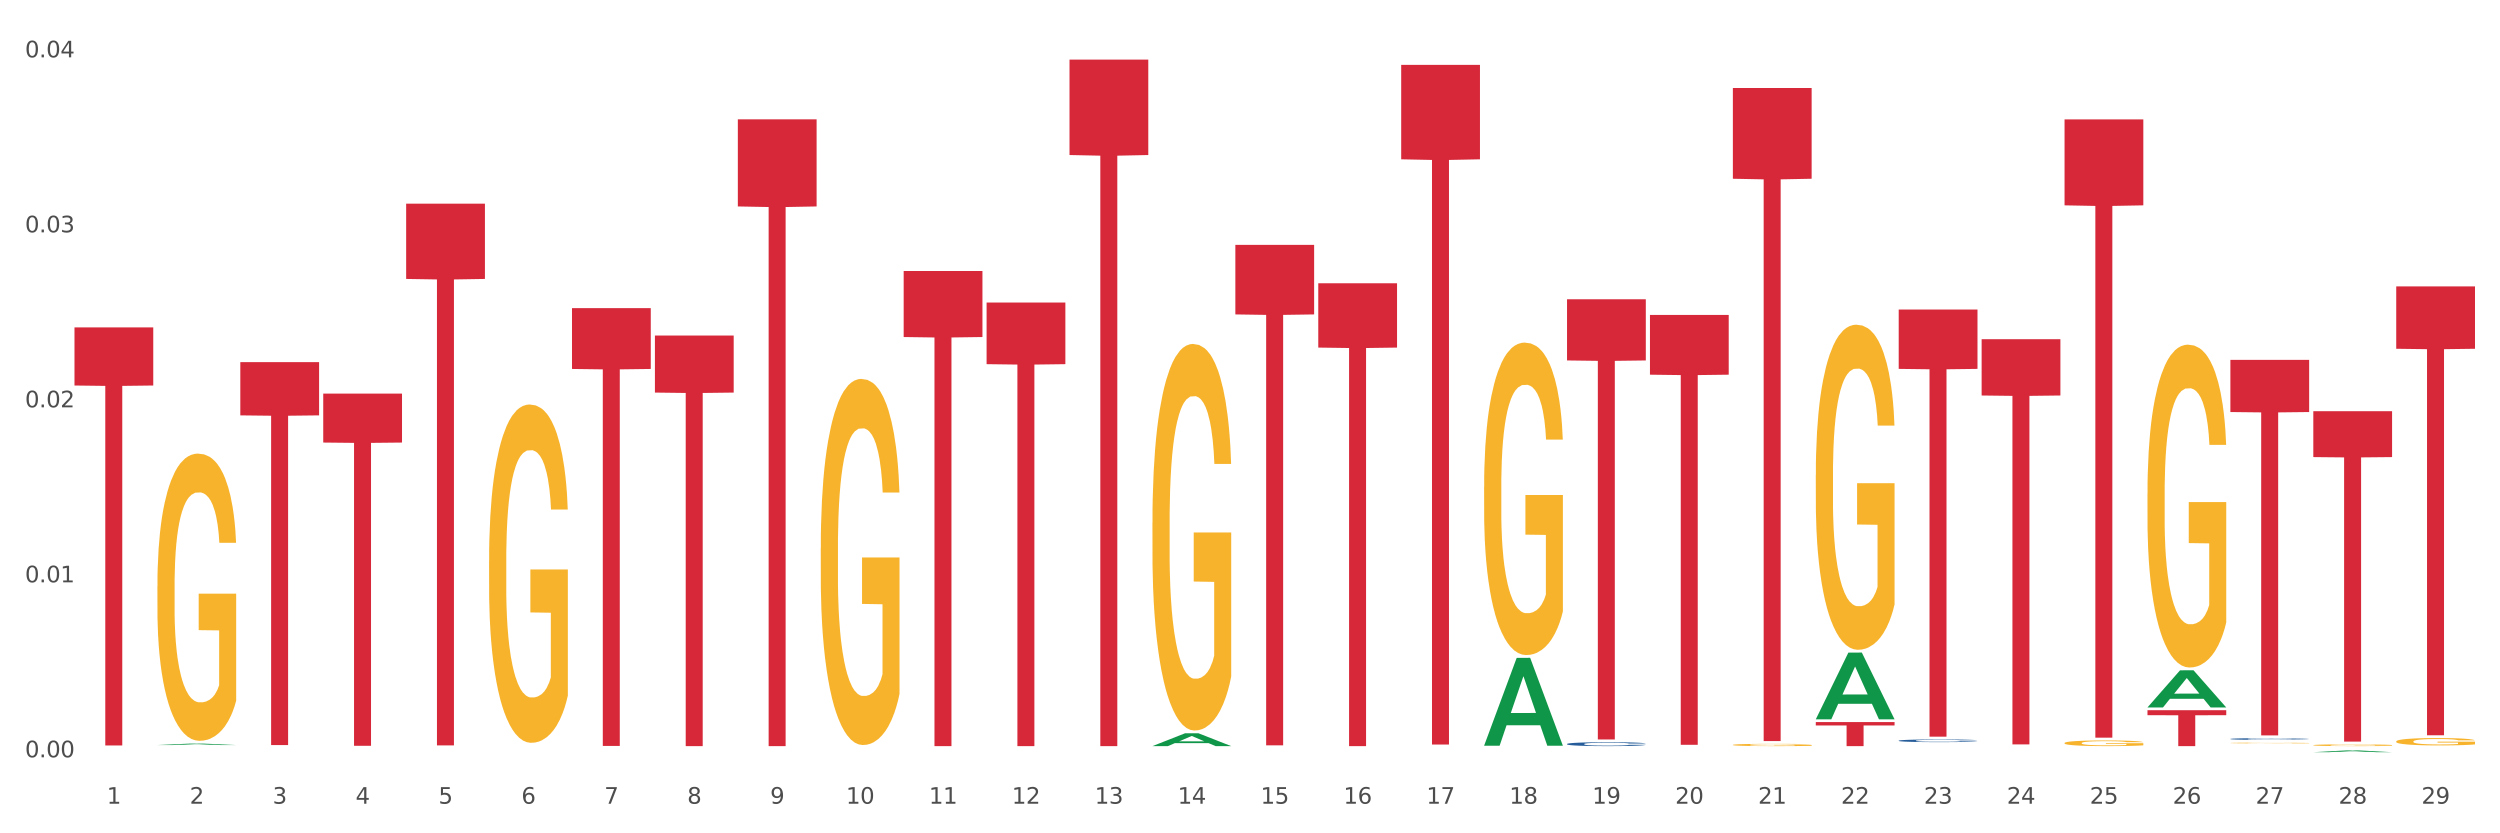 <?xml version="1.0" encoding="utf-8" standalone="no"?>
<!DOCTYPE svg PUBLIC "-//W3C//DTD SVG 1.1//EN"
  "http://www.w3.org/Graphics/SVG/1.1/DTD/svg11.dtd">
<svg xmlns:xlink="http://www.w3.org/1999/xlink" width="1080pt" height="360pt" viewBox="0 0 1080 360" xmlns="http://www.w3.org/2000/svg" version="1.1">
 <rect x="0" y="0" width="1080" height="360" fill="#333333" stroke="none"/>
 <defs>
  <style type="text/css">*{stroke-linejoin: round; stroke-linecap: butt}</style>
 </defs>
 <g id="figure_1">
  <g id="patch_1">
   <path d="M 0 360 
L 1080 360 
L 1080 0 
L 0 0 
z
" style="fill: #ffffff; stroke: #ffffff; stroke-linejoin: miter"/>
  </g>
  <g id="axes_1">
   <g id="matplotlib.axis_1">
    <g id="xtick_1">
     <g id="text_1">
      <!-- 1 -->
      <g style="fill: #4d4d4d" transform="translate(46.136 347.204) scale(0.096 -0.096)">
       <defs>
        <path id="DejaVuSans-31" d="M 794 531 
L 1825 531 
L 1825 4091 
L 703 3866 
L 703 4441 
L 1819 4666 
L 2450 4666 
L 2450 531 
L 3481 531 
L 3481 0 
L 794 0 
L 794 531 
z
" transform="scale(0.016)"/>
       </defs>
       <use xlink:href="#DejaVuSans-31"/>
      </g>
     </g>
    </g>
    <g id="xtick_2">
     <g id="text_2">
      <!-- 2 -->
      <g style="fill: #4d4d4d" transform="translate(81.957 347.204) scale(0.096 -0.096)">
       <defs>
        <path id="DejaVuSans-32" d="M 1228 531 
L 3431 531 
L 3431 0 
L 469 0 
L 469 531 
Q 828 903 1448 1529 
Q 2069 2156 2228 2338 
Q 2531 2678 2651 2914 
Q 2772 3150 2772 3378 
Q 2772 3750 2511 3984 
Q 2250 4219 1831 4219 
Q 1534 4219 1204 4116 
Q 875 4013 500 3803 
L 500 4441 
Q 881 4594 1212 4672 
Q 1544 4750 1819 4750 
Q 2544 4750 2975 4387 
Q 3406 4025 3406 3419 
Q 3406 3131 3298 2873 
Q 3191 2616 2906 2266 
Q 2828 2175 2409 1742 
Q 1991 1309 1228 531 
z
" transform="scale(0.016)"/>
       </defs>
       <use xlink:href="#DejaVuSans-32"/>
      </g>
     </g>
    </g>
    <g id="xtick_3">
     <g id="text_3">
      <!-- 3 -->
      <g style="fill: #4d4d4d" transform="translate(117.779 347.204) scale(0.096 -0.096)">
       <defs>
        <path id="DejaVuSans-33" d="M 2597 2516 
Q 3050 2419 3304 2112 
Q 3559 1806 3559 1356 
Q 3559 666 3084 287 
Q 2609 -91 1734 -91 
Q 1441 -91 1130 -33 
Q 819 25 488 141 
L 488 750 
Q 750 597 1062 519 
Q 1375 441 1716 441 
Q 2309 441 2620 675 
Q 2931 909 2931 1356 
Q 2931 1769 2642 2001 
Q 2353 2234 1838 2234 
L 1294 2234 
L 1294 2753 
L 1863 2753 
Q 2328 2753 2575 2939 
Q 2822 3125 2822 3475 
Q 2822 3834 2567 4026 
Q 2313 4219 1838 4219 
Q 1578 4219 1281 4162 
Q 984 4106 628 3988 
L 628 4550 
Q 988 4650 1302 4700 
Q 1616 4750 1894 4750 
Q 2613 4750 3031 4423 
Q 3450 4097 3450 3541 
Q 3450 3153 3228 2886 
Q 3006 2619 2597 2516 
z
" transform="scale(0.016)"/>
       </defs>
       <use xlink:href="#DejaVuSans-33"/>
      </g>
     </g>
    </g>
    <g id="xtick_4">
     <g id="text_4">
      <!-- 4 -->
      <g style="fill: #4d4d4d" transform="translate(153.6 347.204) scale(0.096 -0.096)">
       <defs>
        <path id="DejaVuSans-34" d="M 2419 4116 
L 825 1625 
L 2419 1625 
L 2419 4116 
z
M 2253 4666 
L 3047 4666 
L 3047 1625 
L 3713 1625 
L 3713 1100 
L 3047 1100 
L 3047 0 
L 2419 0 
L 2419 1100 
L 313 1100 
L 313 1709 
L 2253 4666 
z
" transform="scale(0.016)"/>
       </defs>
       <use xlink:href="#DejaVuSans-34"/>
      </g>
     </g>
    </g>
    <g id="xtick_5">
     <g id="text_5">
      <!-- 5 -->
      <g style="fill: #4d4d4d" transform="translate(189.421 347.204) scale(0.096 -0.096)">
       <defs>
        <path id="DejaVuSans-35" d="M 691 4666 
L 3169 4666 
L 3169 4134 
L 1269 4134 
L 1269 2991 
Q 1406 3038 1543 3061 
Q 1681 3084 1819 3084 
Q 2600 3084 3056 2656 
Q 3513 2228 3513 1497 
Q 3513 744 3044 326 
Q 2575 -91 1722 -91 
Q 1428 -91 1123 -41 
Q 819 9 494 109 
L 494 744 
Q 775 591 1075 516 
Q 1375 441 1709 441 
Q 2250 441 2565 725 
Q 2881 1009 2881 1497 
Q 2881 1984 2565 2268 
Q 2250 2553 1709 2553 
Q 1456 2553 1204 2497 
Q 953 2441 691 2322 
L 691 4666 
z
" transform="scale(0.016)"/>
       </defs>
       <use xlink:href="#DejaVuSans-35"/>
      </g>
     </g>
    </g>
    <g id="xtick_6">
     <g id="text_6">
      <!-- 6 -->
      <g style="fill: #4d4d4d" transform="translate(225.242 347.204) scale(0.096 -0.096)">
       <defs>
        <path id="DejaVuSans-36" d="M 2113 2584 
Q 1688 2584 1439 2293 
Q 1191 2003 1191 1497 
Q 1191 994 1439 701 
Q 1688 409 2113 409 
Q 2538 409 2786 701 
Q 3034 994 3034 1497 
Q 3034 2003 2786 2293 
Q 2538 2584 2113 2584 
z
M 3366 4563 
L 3366 3988 
Q 3128 4100 2886 4159 
Q 2644 4219 2406 4219 
Q 1781 4219 1451 3797 
Q 1122 3375 1075 2522 
Q 1259 2794 1537 2939 
Q 1816 3084 2150 3084 
Q 2853 3084 3261 2657 
Q 3669 2231 3669 1497 
Q 3669 778 3244 343 
Q 2819 -91 2113 -91 
Q 1303 -91 875 529 
Q 447 1150 447 2328 
Q 447 3434 972 4092 
Q 1497 4750 2381 4750 
Q 2619 4750 2861 4703 
Q 3103 4656 3366 4563 
z
" transform="scale(0.016)"/>
       </defs>
       <use xlink:href="#DejaVuSans-36"/>
      </g>
     </g>
    </g>
    <g id="xtick_7">
     <g id="text_7">
      <!-- 7 -->
      <g style="fill: #4d4d4d" transform="translate(261.064 347.204) scale(0.096 -0.096)">
       <defs>
        <path id="DejaVuSans-37" d="M 525 4666 
L 3525 4666 
L 3525 4397 
L 1831 0 
L 1172 0 
L 2766 4134 
L 525 4134 
L 525 4666 
z
" transform="scale(0.016)"/>
       </defs>
       <use xlink:href="#DejaVuSans-37"/>
      </g>
     </g>
    </g>
    <g id="xtick_8">
     <g id="text_8">
      <!-- 8 -->
      <g style="fill: #4d4d4d" transform="translate(296.885 347.204) scale(0.096 -0.096)">
       <defs>
        <path id="DejaVuSans-38" d="M 2034 2216 
Q 1584 2216 1326 1975 
Q 1069 1734 1069 1313 
Q 1069 891 1326 650 
Q 1584 409 2034 409 
Q 2484 409 2743 651 
Q 3003 894 3003 1313 
Q 3003 1734 2745 1975 
Q 2488 2216 2034 2216 
z
M 1403 2484 
Q 997 2584 770 2862 
Q 544 3141 544 3541 
Q 544 4100 942 4425 
Q 1341 4750 2034 4750 
Q 2731 4750 3128 4425 
Q 3525 4100 3525 3541 
Q 3525 3141 3298 2862 
Q 3072 2584 2669 2484 
Q 3125 2378 3379 2068 
Q 3634 1759 3634 1313 
Q 3634 634 3220 271 
Q 2806 -91 2034 -91 
Q 1263 -91 848 271 
Q 434 634 434 1313 
Q 434 1759 690 2068 
Q 947 2378 1403 2484 
z
M 1172 3481 
Q 1172 3119 1398 2916 
Q 1625 2713 2034 2713 
Q 2441 2713 2670 2916 
Q 2900 3119 2900 3481 
Q 2900 3844 2670 4047 
Q 2441 4250 2034 4250 
Q 1625 4250 1398 4047 
Q 1172 3844 1172 3481 
z
" transform="scale(0.016)"/>
       </defs>
       <use xlink:href="#DejaVuSans-38"/>
      </g>
     </g>
    </g>
    <g id="xtick_9">
     <g id="text_9">
      <!-- 9 -->
      <g style="fill: #4d4d4d" transform="translate(332.706 347.204) scale(0.096 -0.096)">
       <defs>
        <path id="DejaVuSans-39" d="M 703 97 
L 703 672 
Q 941 559 1184 500 
Q 1428 441 1663 441 
Q 2288 441 2617 861 
Q 2947 1281 2994 2138 
Q 2813 1869 2534 1725 
Q 2256 1581 1919 1581 
Q 1219 1581 811 2004 
Q 403 2428 403 3163 
Q 403 3881 828 4315 
Q 1253 4750 1959 4750 
Q 2769 4750 3195 4129 
Q 3622 3509 3622 2328 
Q 3622 1225 3098 567 
Q 2575 -91 1691 -91 
Q 1453 -91 1209 -44 
Q 966 3 703 97 
z
M 1959 2075 
Q 2384 2075 2632 2365 
Q 2881 2656 2881 3163 
Q 2881 3666 2632 3958 
Q 2384 4250 1959 4250 
Q 1534 4250 1286 3958 
Q 1038 3666 1038 3163 
Q 1038 2656 1286 2365 
Q 1534 2075 1959 2075 
z
" transform="scale(0.016)"/>
       </defs>
       <use xlink:href="#DejaVuSans-39"/>
      </g>
     </g>
    </g>
    <g id="xtick_10">
     <g id="text_10">
      <!-- 10 -->
      <g style="fill: #4d4d4d" transform="translate(365.473 347.204) scale(0.096 -0.096)">
       <defs>
        <path id="DejaVuSans-30" d="M 2034 4250 
Q 1547 4250 1301 3770 
Q 1056 3291 1056 2328 
Q 1056 1369 1301 889 
Q 1547 409 2034 409 
Q 2525 409 2770 889 
Q 3016 1369 3016 2328 
Q 3016 3291 2770 3770 
Q 2525 4250 2034 4250 
z
M 2034 4750 
Q 2819 4750 3233 4129 
Q 3647 3509 3647 2328 
Q 3647 1150 3233 529 
Q 2819 -91 2034 -91 
Q 1250 -91 836 529 
Q 422 1150 422 2328 
Q 422 3509 836 4129 
Q 1250 4750 2034 4750 
z
" transform="scale(0.016)"/>
       </defs>
       <use xlink:href="#DejaVuSans-31"/>
       <use xlink:href="#DejaVuSans-30" transform="translate(63.623 0)"/>
      </g>
     </g>
    </g>
    <g id="xtick_11">
     <g id="text_11">
      <!-- 11 -->
      <g style="fill: #4d4d4d" transform="translate(401.295 347.204) scale(0.096 -0.096)">
       <use xlink:href="#DejaVuSans-31"/>
       <use xlink:href="#DejaVuSans-31" transform="translate(63.623 0)"/>
      </g>
     </g>
    </g>
    <g id="xtick_12">
     <g id="text_12">
      <!-- 12 -->
      <g style="fill: #4d4d4d" transform="translate(437.116 347.204) scale(0.096 -0.096)">
       <use xlink:href="#DejaVuSans-31"/>
       <use xlink:href="#DejaVuSans-32" transform="translate(63.623 0)"/>
      </g>
     </g>
    </g>
    <g id="xtick_13">
     <g id="text_13">
      <!-- 13 -->
      <g style="fill: #4d4d4d" transform="translate(472.937 347.204) scale(0.096 -0.096)">
       <use xlink:href="#DejaVuSans-31"/>
       <use xlink:href="#DejaVuSans-33" transform="translate(63.623 0)"/>
      </g>
     </g>
    </g>
    <g id="xtick_14">
     <g id="text_14">
      <!-- 14 -->
      <g style="fill: #4d4d4d" transform="translate(508.758 347.204) scale(0.096 -0.096)">
       <use xlink:href="#DejaVuSans-31"/>
       <use xlink:href="#DejaVuSans-34" transform="translate(63.623 0)"/>
      </g>
     </g>
    </g>
    <g id="xtick_15">
     <g id="text_15">
      <!-- 15 -->
      <g style="fill: #4d4d4d" transform="translate(544.58 347.204) scale(0.096 -0.096)">
       <use xlink:href="#DejaVuSans-31"/>
       <use xlink:href="#DejaVuSans-35" transform="translate(63.623 0)"/>
      </g>
     </g>
    </g>
    <g id="xtick_16">
     <g id="text_16">
      <!-- 16 -->
      <g style="fill: #4d4d4d" transform="translate(580.401 347.204) scale(0.096 -0.096)">
       <use xlink:href="#DejaVuSans-31"/>
       <use xlink:href="#DejaVuSans-36" transform="translate(63.623 0)"/>
      </g>
     </g>
    </g>
    <g id="xtick_17">
     <g id="text_17">
      <!-- 17 -->
      <g style="fill: #4d4d4d" transform="translate(616.222 347.204) scale(0.096 -0.096)">
       <use xlink:href="#DejaVuSans-31"/>
       <use xlink:href="#DejaVuSans-37" transform="translate(63.623 0)"/>
      </g>
     </g>
    </g>
    <g id="xtick_18">
     <g id="text_18">
      <!-- 18 -->
      <g style="fill: #4d4d4d" transform="translate(652.043 347.204) scale(0.096 -0.096)">
       <use xlink:href="#DejaVuSans-31"/>
       <use xlink:href="#DejaVuSans-38" transform="translate(63.623 0)"/>
      </g>
     </g>
    </g>
    <g id="xtick_19">
     <g id="text_19">
      <!-- 19 -->
      <g style="fill: #4d4d4d" transform="translate(687.864 347.204) scale(0.096 -0.096)">
       <use xlink:href="#DejaVuSans-31"/>
       <use xlink:href="#DejaVuSans-39" transform="translate(63.623 0)"/>
      </g>
     </g>
    </g>
    <g id="xtick_20">
     <g id="text_20">
      <!-- 20 -->
      <g style="fill: #4d4d4d" transform="translate(723.686 347.204) scale(0.096 -0.096)">
       <use xlink:href="#DejaVuSans-32"/>
       <use xlink:href="#DejaVuSans-30" transform="translate(63.623 0)"/>
      </g>
     </g>
    </g>
    <g id="xtick_21">
     <g id="text_21">
      <!-- 21 -->
      <g style="fill: #4d4d4d" transform="translate(759.507 347.204) scale(0.096 -0.096)">
       <use xlink:href="#DejaVuSans-32"/>
       <use xlink:href="#DejaVuSans-31" transform="translate(63.623 0)"/>
      </g>
     </g>
    </g>
    <g id="xtick_22">
     <g id="text_22">
      <!-- 22 -->
      <g style="fill: #4d4d4d" transform="translate(795.328 347.204) scale(0.096 -0.096)">
       <use xlink:href="#DejaVuSans-32"/>
       <use xlink:href="#DejaVuSans-32" transform="translate(63.623 0)"/>
      </g>
     </g>
    </g>
    <g id="xtick_23">
     <g id="text_23">
      <!-- 23 -->
      <g style="fill: #4d4d4d" transform="translate(831.149 347.204) scale(0.096 -0.096)">
       <use xlink:href="#DejaVuSans-32"/>
       <use xlink:href="#DejaVuSans-33" transform="translate(63.623 0)"/>
      </g>
     </g>
    </g>
    <g id="xtick_24">
     <g id="text_24">
      <!-- 24 -->
      <g style="fill: #4d4d4d" transform="translate(866.971 347.204) scale(0.096 -0.096)">
       <use xlink:href="#DejaVuSans-32"/>
       <use xlink:href="#DejaVuSans-34" transform="translate(63.623 0)"/>
      </g>
     </g>
    </g>
    <g id="xtick_25">
     <g id="text_25">
      <!-- 25 -->
      <g style="fill: #4d4d4d" transform="translate(902.792 347.204) scale(0.096 -0.096)">
       <use xlink:href="#DejaVuSans-32"/>
       <use xlink:href="#DejaVuSans-35" transform="translate(63.623 0)"/>
      </g>
     </g>
    </g>
    <g id="xtick_26">
     <g id="text_26">
      <!-- 26 -->
      <g style="fill: #4d4d4d" transform="translate(938.613 347.204) scale(0.096 -0.096)">
       <use xlink:href="#DejaVuSans-32"/>
       <use xlink:href="#DejaVuSans-36" transform="translate(63.623 0)"/>
      </g>
     </g>
    </g>
    <g id="xtick_27">
     <g id="text_27">
      <!-- 27 -->
      <g style="fill: #4d4d4d" transform="translate(974.434 347.204) scale(0.096 -0.096)">
       <use xlink:href="#DejaVuSans-32"/>
       <use xlink:href="#DejaVuSans-37" transform="translate(63.623 0)"/>
      </g>
     </g>
    </g>
    <g id="xtick_28">
     <g id="text_28">
      <!-- 28 -->
      <g style="fill: #4d4d4d" transform="translate(1010.256 347.204) scale(0.096 -0.096)">
       <use xlink:href="#DejaVuSans-32"/>
       <use xlink:href="#DejaVuSans-38" transform="translate(63.623 0)"/>
      </g>
     </g>
    </g>
    <g id="xtick_29">
     <g id="text_29">
      <!-- 29 -->
      <g style="fill: #4d4d4d" transform="translate(1046.077 347.204) scale(0.096 -0.096)">
       <use xlink:href="#DejaVuSans-32"/>
       <use xlink:href="#DejaVuSans-39" transform="translate(63.623 0)"/>
      </g>
     </g>
    </g>
    <g id="xtick_30"/>
    <g id="xtick_31"/>
    <g id="xtick_32"/>
    <g id="xtick_33"/>
    <g id="xtick_34"/>
    <g id="xtick_35"/>
    <g id="xtick_36"/>
    <g id="xtick_37"/>
    <g id="xtick_38"/>
    <g id="xtick_39"/>
    <g id="xtick_40"/>
    <g id="xtick_41"/>
    <g id="xtick_42"/>
    <g id="xtick_43"/>
    <g id="xtick_44"/>
    <g id="xtick_45"/>
    <g id="xtick_46"/>
    <g id="xtick_47"/>
    <g id="xtick_48"/>
    <g id="xtick_49"/>
    <g id="xtick_50"/>
    <g id="xtick_51"/>
    <g id="xtick_52"/>
    <g id="xtick_53"/>
    <g id="xtick_54"/>
    <g id="xtick_55"/>
    <g id="xtick_56"/>
    <g id="xtick_57"/>
   </g>
   <g id="matplotlib.axis_2">
    <g id="ytick_1">
     <g id="text_30">
      <!-- 0.00 -->
      <g style="fill: #4d4d4d" transform="translate(10.8 327.16) scale(0.096 -0.096)">
       <defs>
        <path id="DejaVuSans-2e" d="M 684 794 
L 1344 794 
L 1344 0 
L 684 0 
L 684 794 
z
" transform="scale(0.016)"/>
       </defs>
       <use xlink:href="#DejaVuSans-30"/>
       <use xlink:href="#DejaVuSans-2e" transform="translate(63.623 0)"/>
       <use xlink:href="#DejaVuSans-30" transform="translate(95.41 0)"/>
       <use xlink:href="#DejaVuSans-30" transform="translate(159.033 0)"/>
      </g>
     </g>
    </g>
    <g id="ytick_2">
     <g id="text_31">
      <!-- 0.01 -->
      <g style="fill: #4d4d4d" transform="translate(10.8 251.565) scale(0.096 -0.096)">
       <use xlink:href="#DejaVuSans-30"/>
       <use xlink:href="#DejaVuSans-2e" transform="translate(63.623 0)"/>
       <use xlink:href="#DejaVuSans-30" transform="translate(95.41 0)"/>
       <use xlink:href="#DejaVuSans-31" transform="translate(159.033 0)"/>
      </g>
     </g>
    </g>
    <g id="ytick_3">
     <g id="text_32">
      <!-- 0.02 -->
      <g style="fill: #4d4d4d" transform="translate(10.8 175.97) scale(0.096 -0.096)">
       <use xlink:href="#DejaVuSans-30"/>
       <use xlink:href="#DejaVuSans-2e" transform="translate(63.623 0)"/>
       <use xlink:href="#DejaVuSans-30" transform="translate(95.41 0)"/>
       <use xlink:href="#DejaVuSans-32" transform="translate(159.033 0)"/>
      </g>
     </g>
    </g>
    <g id="ytick_4">
     <g id="text_33">
      <!-- 0.03 -->
      <g style="fill: #4d4d4d" transform="translate(10.8 100.376) scale(0.096 -0.096)">
       <use xlink:href="#DejaVuSans-30"/>
       <use xlink:href="#DejaVuSans-2e" transform="translate(63.623 0)"/>
       <use xlink:href="#DejaVuSans-30" transform="translate(95.41 0)"/>
       <use xlink:href="#DejaVuSans-33" transform="translate(159.033 0)"/>
      </g>
     </g>
    </g>
    <g id="ytick_5">
     <g id="text_34">
      <!-- 0.04 -->
      <g style="fill: #4d4d4d" transform="translate(10.8 24.781) scale(0.096 -0.096)">
       <use xlink:href="#DejaVuSans-30"/>
       <use xlink:href="#DejaVuSans-2e" transform="translate(63.623 0)"/>
       <use xlink:href="#DejaVuSans-30" transform="translate(95.41 0)"/>
       <use xlink:href="#DejaVuSans-34" transform="translate(159.033 0)"/>
      </g>
     </g>
    </g>
    <g id="ytick_6"/>
    <g id="ytick_7"/>
    <g id="ytick_8"/>
    <g id="ytick_9"/>
   </g>
   <g id="PolyCollection_1">
    <path d="M 67.996 321.862 
L 68.031 321.861 
L 82.064 321.231 
L 87.888 321.231 
L 102.026 321.863 
L 95.291 321.863 
L 92.238 321.716 
L 77.749 321.716 
L 77.644 321.718 
L 74.697 321.863 
L 67.996 321.863 
L 67.996 321.862 
L 79.574 321.628 
L 90.414 321.627 
L 85.046 321.365 
L 84.976 321.364 
L 84.906 321.366 
L 79.538 321.627 
L 79.574 321.628 
L 67.996 321.862 
z
" clip-path="url(#p812cfb0a88)" style="fill: #109648"/>
    <path d="M 533.672 105.781 
L 567.703 105.781 
L 567.703 135.828 
L 554.316 136.031 
L 554.316 321.994 
L 546.978 321.994 
L 546.978 136.031 
L 533.672 135.828 
L 533.672 105.984 
L 533.672 105.781 
z
" clip-path="url(#p812cfb0a88)" style="fill: #d62839"/>
    <path d="M 569.494 122.366 
L 603.524 122.366 
L 603.524 150.154 
L 590.138 150.341 
L 590.138 322.321 
L 582.799 322.321 
L 582.799 150.341 
L 569.494 150.154 
L 569.494 122.554 
L 569.494 122.366 
z
" clip-path="url(#p812cfb0a88)" style="fill: #d62839"/>
    <path d="M 605.315 28.015 
L 639.345 28.015 
L 639.345 68.821 
L 625.959 69.096 
L 625.959 321.648 
L 618.621 321.648 
L 618.621 69.096 
L 605.315 68.821 
L 605.315 28.291 
L 605.315 28.015 
z
" clip-path="url(#p812cfb0a88)" style="fill: #d62839"/>
    <path d="M 676.957 129.286 
L 710.988 129.286 
L 710.988 155.712 
L 697.601 155.89 
L 697.601 319.444 
L 690.263 319.444 
L 690.263 155.89 
L 676.957 155.712 
L 676.957 129.464 
L 676.957 129.286 
z
" clip-path="url(#p812cfb0a88)" style="fill: #d62839"/>
    <path d="M 712.779 136.057 
L 746.809 136.057 
L 746.809 161.862 
L 733.423 162.036 
L 733.423 321.746 
L 726.084 321.746 
L 726.084 162.036 
L 712.779 161.862 
L 712.779 136.232 
L 712.779 136.057 
z
" clip-path="url(#p812cfb0a88)" style="fill: #d62839"/>
    <path d="M 748.6 38.01 
L 782.63 38.01 
L 782.63 77.218 
L 769.244 77.482 
L 769.244 320.147 
L 761.906 320.147 
L 761.906 77.482 
L 748.6 77.218 
L 748.6 38.275 
L 748.6 38.01 
z
" clip-path="url(#p812cfb0a88)" style="fill: #d62839"/>
    <path d="M 784.421 311.947 
L 818.451 311.947 
L 818.451 313.389 
L 805.065 313.399 
L 805.065 322.321 
L 797.727 322.321 
L 797.727 313.399 
L 784.421 313.389 
L 784.421 311.957 
L 784.421 311.947 
z
" clip-path="url(#p812cfb0a88)" style="fill: #d62839"/>
    <path d="M 462.03 25.759 
L 496.06 25.759 
L 496.06 66.972 
L 482.674 67.25 
L 482.674 322.321 
L 475.336 322.321 
L 475.336 67.25 
L 462.03 66.972 
L 462.03 26.038 
L 462.03 25.759 
z
" clip-path="url(#p812cfb0a88)" style="fill: #d62839"/>
    <path d="M 820.242 133.71 
L 854.273 133.71 
L 854.273 159.355 
L 840.886 159.529 
L 840.886 318.251 
L 833.548 318.251 
L 833.548 159.529 
L 820.242 159.355 
L 820.242 133.883 
L 820.242 133.71 
z
" clip-path="url(#p812cfb0a88)" style="fill: #d62839"/>
    <path d="M 891.885 51.592 
L 925.915 51.592 
L 925.915 88.708 
L 912.529 88.958 
L 912.529 318.677 
L 905.19 318.677 
L 905.19 88.958 
L 891.885 88.708 
L 891.885 51.842 
L 891.885 51.592 
z
" clip-path="url(#p812cfb0a88)" style="fill: #d62839"/>
    <path d="M 927.706 306.817 
L 961.736 306.817 
L 961.736 308.972 
L 948.35 308.987 
L 948.35 322.321 
L 941.012 322.321 
L 941.012 308.987 
L 927.706 308.972 
L 927.706 306.832 
L 927.706 306.817 
z
" clip-path="url(#p812cfb0a88)" style="fill: #d62839"/>
    <path d="M 963.527 155.455 
L 997.558 155.455 
L 997.558 178.001 
L 984.171 178.154 
L 984.171 317.696 
L 976.833 317.696 
L 976.833 178.154 
L 963.527 178.001 
L 963.527 155.607 
L 963.527 155.455 
z
" clip-path="url(#p812cfb0a88)" style="fill: #d62839"/>
    <path d="M 999.349 177.626 
L 1033.379 177.626 
L 1033.379 197.462 
L 1019.992 197.596 
L 1019.992 320.365 
L 1012.654 320.365 
L 1012.654 197.596 
L 999.349 197.462 
L 999.349 177.76 
L 999.349 177.626 
z
" clip-path="url(#p812cfb0a88)" style="fill: #d62839"/>
    <path d="M 1035.17 123.716 
L 1069.2 123.716 
L 1069.2 150.666 
L 1055.814 150.848 
L 1055.814 317.649 
L 1048.475 317.649 
L 1048.475 150.848 
L 1035.17 150.666 
L 1035.17 123.898 
L 1035.17 123.716 
z
" clip-path="url(#p812cfb0a88)" style="fill: #d62839"/>
    <path d="M 211.281 242.277 
L 211.321 242.144 
L 211.321 237.338 
L 211.402 233.2 
L 211.804 223.189 
L 212.406 214.913 
L 212.848 210.508 
L 213.29 206.904 
L 213.812 203.3 
L 214.455 199.562 
L 215.62 194.089 
L 216.344 191.286 
L 217.227 188.349 
L 218.835 184.078 
L 220 181.675 
L 221.205 179.673 
L 223.174 177.27 
L 224.459 176.202 
L 225.825 175.401 
L 227.473 174.867 
L 228.718 174.734 
L 231.45 175.134 
L 233.781 176.336 
L 234.905 177.27 
L 236.352 178.872 
L 237.115 179.94 
L 238.361 182.076 
L 239.646 184.879 
L 240.53 187.281 
L 241.856 191.82 
L 242.861 196.358 
L 243.785 201.965 
L 244.267 205.836 
L 244.628 209.44 
L 244.95 213.578 
L 245.271 220.119 
L 238.039 220.119 
L 237.758 215.447 
L 237.316 211.042 
L 236.673 206.77 
L 236.111 204.101 
L 235.147 200.763 
L 234.263 198.628 
L 233.339 197.026 
L 232.214 195.691 
L 231.33 195.024 
L 230.084 194.49 
L 227.633 194.623 
L 225.986 195.691 
L 224.861 197.026 
L 224.138 198.227 
L 223.495 199.562 
L 222.772 201.431 
L 221.928 204.234 
L 221.326 206.77 
L 220.723 209.974 
L 220.241 213.177 
L 219.799 216.915 
L 219.437 220.92 
L 219.156 225.058 
L 218.915 230.13 
L 218.714 238.539 
L 218.714 256.827 
L 218.794 260.965 
L 218.995 266.438 
L 219.236 270.576 
L 219.638 275.515 
L 220 278.852 
L 220.683 283.657 
L 221.446 287.662 
L 222.049 290.198 
L 222.651 292.334 
L 223.696 295.27 
L 224.861 297.673 
L 225.866 299.141 
L 227.232 300.476 
L 228.156 301.01 
L 228.959 301.277 
L 230.928 301.277 
L 232.334 300.877 
L 233.901 299.942 
L 235.106 298.741 
L 236.111 297.273 
L 237.236 294.87 
L 237.959 292.601 
L 237.959 264.702 
L 229.12 264.569 
L 229.12 246.015 
L 245.311 246.015 
L 245.311 300.476 
L 244.628 303.279 
L 243.865 305.816 
L 243.061 308.085 
L 241.856 310.888 
L 240.41 313.558 
L 239.124 315.426 
L 237.758 317.028 
L 236.151 318.497 
L 234.062 319.831 
L 232.776 320.365 
L 231.169 320.766 
L 229.281 320.899 
L 227.633 320.632 
L 226.026 319.965 
L 224.339 318.764 
L 222.692 317.028 
L 221.446 315.293 
L 220.201 313.157 
L 218.875 310.354 
L 217.83 307.684 
L 217.027 305.282 
L 216.143 302.212 
L 215.178 298.207 
L 214.455 294.603 
L 213.812 290.865 
L 213.129 286.06 
L 212.647 281.922 
L 212.165 276.716 
L 211.884 272.845 
L 211.562 266.838 
L 211.321 258.429 
L 211.281 242.277 
z
" clip-path="url(#p812cfb0a88)" style="fill: #f7b32b"/>
    <path d="M 963.527 319.222 
L 963.568 319.221 
L 963.568 319.202 
L 963.688 319.177 
L 964.131 319.129 
L 964.694 319.093 
L 965.659 319.051 
L 966.182 319.033 
L 966.866 319.013 
L 968.274 318.981 
L 969.883 318.954 
L 971.009 318.939 
L 971.854 318.93 
L 973.744 318.913 
L 974.831 318.905 
L 975.957 318.899 
L 976.922 318.895 
L 978.531 318.89 
L 979.818 318.888 
L 981.307 318.887 
L 982.554 318.888 
L 984.203 318.891 
L 986.616 318.899 
L 987.542 318.904 
L 988.789 318.912 
L 990.076 318.923 
L 991.122 318.934 
L 992.328 318.949 
L 993.575 318.97 
L 994.782 318.996 
L 995.627 319.019 
L 996.311 319.045 
L 996.914 319.075 
L 997.356 319.109 
L 997.558 319.136 
L 990.196 319.136 
L 989.995 319.111 
L 989.593 319.084 
L 989.191 319.066 
L 988.748 319.051 
L 988.064 319.034 
L 987.461 319.023 
L 986.455 319.01 
L 985.53 319.002 
L 984.766 318.997 
L 983.841 318.993 
L 981.87 318.989 
L 980.462 318.989 
L 979.577 318.99 
L 978.491 318.994 
L 977.566 318.998 
L 976.48 319.007 
L 975.635 319.015 
L 974.79 319.027 
L 974.308 319.035 
L 973.584 319.05 
L 973.101 319.062 
L 972.457 319.083 
L 972.095 319.098 
L 971.452 319.137 
L 971.17 319.166 
L 971.049 319.185 
L 970.969 319.207 
L 970.969 319.313 
L 971.21 319.361 
L 971.411 319.381 
L 971.733 319.404 
L 972.337 319.434 
L 973.222 319.464 
L 974.147 319.485 
L 974.911 319.498 
L 975.635 319.507 
L 976.359 319.515 
L 977.244 319.521 
L 977.968 319.526 
L 979.054 319.53 
L 980.341 319.532 
L 981.347 319.532 
L 983.398 319.528 
L 984.324 319.525 
L 985.208 319.52 
L 986.174 319.513 
L 986.938 319.504 
L 987.381 319.498 
L 988.105 319.485 
L 988.668 319.472 
L 989.151 319.456 
L 989.472 319.443 
L 989.834 319.422 
L 990.116 319.399 
L 990.196 319.387 
L 997.558 319.387 
L 997.397 319.411 
L 997.115 319.435 
L 996.552 319.467 
L 996.109 319.485 
L 995.426 319.508 
L 994.702 319.527 
L 993.696 319.548 
L 992.771 319.564 
L 991.805 319.577 
L 990.76 319.59 
L 988.869 319.607 
L 988.185 319.611 
L 986.737 319.619 
L 985.611 319.624 
L 983.962 319.629 
L 982.272 319.632 
L 980.502 319.632 
L 978.933 319.631 
L 977.204 319.627 
L 976.118 319.623 
L 974.911 319.617 
L 973.503 319.607 
L 972.176 319.596 
L 970.929 319.582 
L 969.762 319.566 
L 968.676 319.549 
L 967.268 319.519 
L 966.222 319.491 
L 965.458 319.464 
L 964.935 319.442 
L 964.412 319.413 
L 964.131 319.394 
L 963.688 319.346 
L 963.527 319.302 
L 963.527 319.222 
z
" clip-path="url(#p812cfb0a88)" style="fill: #255c99"/>
    <path d="M 856.064 146.524 
L 890.094 146.524 
L 890.094 170.852 
L 876.708 171.016 
L 876.708 321.587 
L 869.369 321.587 
L 869.369 171.016 
L 856.064 170.852 
L 856.064 146.688 
L 856.064 146.524 
z
" clip-path="url(#p812cfb0a88)" style="fill: #d62839"/>
    <path d="M 820.242 319.962 
L 820.283 319.961 
L 820.283 319.931 
L 820.403 319.891 
L 820.846 319.817 
L 821.409 319.761 
L 822.374 319.695 
L 822.897 319.668 
L 823.581 319.637 
L 824.989 319.588 
L 826.598 319.545 
L 827.724 319.522 
L 828.569 319.507 
L 830.459 319.481 
L 831.546 319.469 
L 832.672 319.46 
L 833.637 319.453 
L 835.246 319.446 
L 836.533 319.443 
L 838.022 319.442 
L 839.269 319.443 
L 840.918 319.447 
L 843.331 319.46 
L 844.257 319.467 
L 845.504 319.48 
L 846.791 319.497 
L 847.837 319.514 
L 849.043 319.538 
L 850.29 319.57 
L 851.497 319.61 
L 852.342 319.647 
L 853.026 319.686 
L 853.629 319.733 
L 854.071 319.785 
L 854.273 319.828 
L 846.911 319.828 
L 846.71 319.789 
L 846.308 319.747 
L 845.906 319.719 
L 845.463 319.695 
L 844.779 319.669 
L 844.176 319.652 
L 843.17 319.632 
L 842.245 319.619 
L 841.481 319.612 
L 840.556 319.605 
L 838.585 319.599 
L 837.177 319.599 
L 836.292 319.601 
L 835.206 319.607 
L 834.281 319.614 
L 833.195 319.627 
L 832.35 319.64 
L 831.505 319.658 
L 831.023 319.671 
L 830.299 319.694 
L 829.816 319.713 
L 829.172 319.746 
L 828.81 319.769 
L 828.167 319.83 
L 827.885 319.874 
L 827.764 319.905 
L 827.684 319.938 
L 827.684 320.103 
L 827.925 320.177 
L 828.126 320.209 
L 828.448 320.245 
L 829.052 320.291 
L 829.937 320.337 
L 830.862 320.37 
L 831.626 320.39 
L 832.35 320.404 
L 833.074 320.416 
L 833.959 320.427 
L 834.683 320.433 
L 835.769 320.439 
L 837.056 320.442 
L 838.062 320.442 
L 840.113 320.437 
L 841.039 320.432 
L 841.924 320.425 
L 842.889 320.413 
L 843.653 320.4 
L 844.096 320.391 
L 844.82 320.371 
L 845.383 320.349 
L 845.866 320.325 
L 846.187 320.304 
L 846.549 320.272 
L 846.831 320.236 
L 846.911 320.217 
L 854.273 320.217 
L 854.112 320.255 
L 853.83 320.292 
L 853.267 320.342 
L 852.824 320.371 
L 852.141 320.406 
L 851.417 320.435 
L 850.411 320.468 
L 849.486 320.492 
L 848.52 320.513 
L 847.475 320.532 
L 845.584 320.559 
L 844.9 320.566 
L 843.452 320.579 
L 842.326 320.586 
L 840.677 320.594 
L 838.987 320.598 
L 837.217 320.599 
L 835.648 320.597 
L 833.919 320.59 
L 832.833 320.584 
L 831.626 320.575 
L 830.218 320.56 
L 828.891 320.542 
L 827.644 320.521 
L 826.477 320.496 
L 825.391 320.469 
L 823.983 320.423 
L 822.937 320.379 
L 822.173 320.338 
L 821.65 320.303 
L 821.127 320.259 
L 820.846 320.228 
L 820.403 320.154 
L 820.242 320.085 
L 820.242 319.962 
z
" clip-path="url(#p812cfb0a88)" style="fill: #255c99"/>
    <path d="M 426.209 130.684 
L 460.239 130.684 
L 460.239 157.315 
L 446.853 157.495 
L 446.853 322.321 
L 439.514 322.321 
L 439.514 157.495 
L 426.209 157.315 
L 426.209 130.864 
L 426.209 130.684 
z
" clip-path="url(#p812cfb0a88)" style="fill: #d62839"/>
    <path d="M 318.745 51.556 
L 352.775 51.556 
L 352.775 89.183 
L 339.389 89.437 
L 339.389 322.321 
L 332.051 322.321 
L 332.051 89.437 
L 318.745 89.183 
L 318.745 51.81 
L 318.745 51.556 
z
" clip-path="url(#p812cfb0a88)" style="fill: #d62839"/>
    <path d="M 354.566 236.768 
L 354.606 236.623 
L 354.606 231.423 
L 354.687 226.945 
L 355.088 216.111 
L 355.691 207.155 
L 356.133 202.388 
L 356.575 198.487 
L 357.097 194.587 
L 357.74 190.543 
L 358.905 184.62 
L 359.629 181.586 
L 360.512 178.408 
L 362.12 173.786 
L 363.285 171.186 
L 364.49 169.019 
L 366.459 166.419 
L 367.744 165.263 
L 369.11 164.396 
L 370.758 163.819 
L 372.003 163.674 
L 374.735 164.108 
L 377.065 165.408 
L 378.19 166.419 
L 379.637 168.152 
L 380.4 169.308 
L 381.646 171.619 
L 382.931 174.653 
L 383.815 177.253 
L 385.141 182.164 
L 386.146 187.076 
L 387.07 193.143 
L 387.552 197.332 
L 387.913 201.232 
L 388.235 205.71 
L 388.556 212.788 
L 381.324 212.788 
L 381.043 207.732 
L 380.601 202.966 
L 379.958 198.343 
L 379.396 195.454 
L 378.432 191.843 
L 377.548 189.531 
L 376.624 187.798 
L 375.499 186.353 
L 374.615 185.631 
L 373.369 185.053 
L 370.918 185.198 
L 369.271 186.353 
L 368.146 187.798 
L 367.423 189.098 
L 366.78 190.543 
L 366.057 192.565 
L 365.213 195.598 
L 364.611 198.343 
L 364.008 201.81 
L 363.526 205.277 
L 363.084 209.321 
L 362.722 213.655 
L 362.441 218.133 
L 362.2 223.622 
L 361.999 232.723 
L 361.999 252.513 
L 362.079 256.991 
L 362.28 262.914 
L 362.521 267.392 
L 362.923 272.737 
L 363.285 276.348 
L 363.968 281.548 
L 364.731 285.882 
L 365.334 288.626 
L 365.936 290.938 
L 366.981 294.116 
L 368.146 296.716 
L 369.151 298.305 
L 370.517 299.749 
L 371.441 300.327 
L 372.244 300.616 
L 374.213 300.616 
L 375.619 300.183 
L 377.186 299.172 
L 378.391 297.872 
L 379.396 296.283 
L 380.521 293.682 
L 381.244 291.227 
L 381.244 261.036 
L 372.405 260.891 
L 372.405 240.812 
L 388.596 240.812 
L 388.596 299.749 
L 387.913 302.783 
L 387.15 305.528 
L 386.346 307.983 
L 385.141 311.017 
L 383.695 313.906 
L 382.409 315.928 
L 381.043 317.662 
L 379.436 319.251 
L 377.347 320.695 
L 376.061 321.273 
L 374.454 321.706 
L 372.566 321.851 
L 370.918 321.562 
L 369.311 320.84 
L 367.624 319.54 
L 365.977 317.662 
L 364.731 315.784 
L 363.486 313.473 
L 362.16 310.439 
L 361.115 307.55 
L 360.312 304.95 
L 359.428 301.627 
L 358.463 297.294 
L 357.74 293.393 
L 357.097 289.349 
L 356.414 284.148 
L 355.932 279.67 
L 355.45 274.037 
L 355.169 269.848 
L 354.847 263.347 
L 354.606 254.247 
L 354.566 236.768 
z
" clip-path="url(#p812cfb0a88)" style="fill: #f7b32b"/>
    <path d="M 497.851 225.751 
L 497.891 225.598 
L 497.891 220.108 
L 497.972 215.379 
L 498.373 203.94 
L 498.976 194.484 
L 499.418 189.451 
L 499.86 185.332 
L 500.382 181.214 
L 501.025 176.944 
L 502.19 170.69 
L 502.914 167.487 
L 503.797 164.132 
L 505.404 159.251 
L 506.57 156.506 
L 507.775 154.218 
L 509.744 151.472 
L 511.029 150.252 
L 512.395 149.337 
L 514.043 148.727 
L 515.288 148.575 
L 518.02 149.032 
L 520.35 150.405 
L 521.475 151.472 
L 522.922 153.303 
L 523.685 154.523 
L 524.931 156.963 
L 526.216 160.166 
L 527.1 162.912 
L 528.426 168.097 
L 529.431 173.283 
L 530.355 179.689 
L 530.837 184.112 
L 531.198 188.23 
L 531.52 192.959 
L 531.841 200.432 
L 524.609 200.432 
L 524.328 195.094 
L 523.886 190.061 
L 523.243 185.18 
L 522.681 182.13 
L 521.716 178.316 
L 520.833 175.876 
L 519.909 174.046 
L 518.784 172.521 
L 517.9 171.758 
L 516.654 171.148 
L 514.203 171.3 
L 512.556 172.521 
L 511.431 174.046 
L 510.708 175.419 
L 510.065 176.944 
L 509.342 179.079 
L 508.498 182.282 
L 507.895 185.18 
L 507.293 188.841 
L 506.811 192.501 
L 506.369 196.772 
L 506.007 201.347 
L 505.726 206.076 
L 505.485 211.871 
L 505.284 221.48 
L 505.284 242.376 
L 505.364 247.104 
L 505.565 253.358 
L 505.806 258.086 
L 506.208 263.729 
L 506.57 267.542 
L 507.253 273.033 
L 508.016 277.609 
L 508.619 280.507 
L 509.221 282.947 
L 510.266 286.302 
L 511.431 289.048 
L 512.436 290.726 
L 513.802 292.251 
L 514.726 292.861 
L 515.529 293.166 
L 517.498 293.166 
L 518.904 292.708 
L 520.471 291.641 
L 521.676 290.268 
L 522.681 288.59 
L 523.806 285.845 
L 524.529 283.252 
L 524.529 251.375 
L 515.69 251.222 
L 515.69 230.022 
L 531.881 230.022 
L 531.881 292.251 
L 531.198 295.454 
L 530.435 298.352 
L 529.631 300.945 
L 528.426 304.147 
L 526.98 307.198 
L 525.694 309.333 
L 524.328 311.164 
L 522.721 312.841 
L 520.632 314.367 
L 519.346 314.977 
L 517.739 315.434 
L 515.851 315.587 
L 514.203 315.282 
L 512.596 314.519 
L 510.909 313.146 
L 509.262 311.164 
L 508.016 309.181 
L 506.771 306.74 
L 505.445 303.537 
L 504.4 300.487 
L 503.597 297.742 
L 502.713 294.234 
L 501.748 289.658 
L 501.025 285.54 
L 500.382 281.269 
L 499.699 275.778 
L 499.217 271.05 
L 498.735 265.102 
L 498.454 260.679 
L 498.132 253.815 
L 497.891 244.206 
L 497.851 225.751 
z
" clip-path="url(#p812cfb0a88)" style="fill: #f7b32b"/>
    <path d="M 641.136 210.375 
L 641.176 210.251 
L 641.176 205.813 
L 641.257 201.992 
L 641.658 192.745 
L 642.261 185.102 
L 642.703 181.034 
L 643.145 177.705 
L 643.667 174.377 
L 644.31 170.925 
L 645.475 165.87 
L 646.198 163.282 
L 647.082 160.569 
L 648.689 156.624 
L 649.855 154.405 
L 651.06 152.556 
L 653.029 150.337 
L 654.314 149.351 
L 655.68 148.611 
L 657.328 148.118 
L 658.573 147.995 
L 661.305 148.365 
L 663.635 149.474 
L 664.76 150.337 
L 666.207 151.817 
L 666.97 152.803 
L 668.216 154.775 
L 669.501 157.364 
L 670.385 159.583 
L 671.711 163.775 
L 672.716 167.966 
L 673.64 173.144 
L 674.122 176.719 
L 674.483 180.048 
L 674.805 183.869 
L 675.126 189.91 
L 667.894 189.91 
L 667.613 185.595 
L 667.171 181.527 
L 666.528 177.582 
L 665.966 175.116 
L 665.001 172.034 
L 664.118 170.062 
L 663.193 168.583 
L 662.069 167.35 
L 661.185 166.733 
L 659.939 166.24 
L 657.488 166.364 
L 655.841 167.35 
L 654.716 168.583 
L 653.993 169.692 
L 653.35 170.925 
L 652.627 172.651 
L 651.783 175.24 
L 651.18 177.582 
L 650.578 180.541 
L 650.096 183.499 
L 649.654 186.951 
L 649.292 190.65 
L 649.011 194.471 
L 648.77 199.156 
L 648.569 206.923 
L 648.569 223.812 
L 648.649 227.634 
L 648.85 232.688 
L 649.091 236.51 
L 649.493 241.071 
L 649.855 244.153 
L 650.538 248.591 
L 651.301 252.29 
L 651.904 254.632 
L 652.506 256.605 
L 653.551 259.317 
L 654.716 261.536 
L 655.721 262.892 
L 657.087 264.125 
L 658.011 264.618 
L 658.814 264.864 
L 660.783 264.864 
L 662.189 264.495 
L 663.756 263.632 
L 664.961 262.522 
L 665.966 261.166 
L 667.091 258.947 
L 667.814 256.851 
L 667.814 231.086 
L 658.975 230.962 
L 658.975 213.826 
L 675.166 213.826 
L 675.166 264.125 
L 674.483 266.714 
L 673.72 269.056 
L 672.916 271.152 
L 671.711 273.741 
L 670.265 276.206 
L 668.979 277.932 
L 667.613 279.411 
L 666.006 280.767 
L 663.917 282 
L 662.631 282.493 
L 661.024 282.863 
L 659.136 282.987 
L 657.488 282.74 
L 655.881 282.124 
L 654.194 281.014 
L 652.546 279.411 
L 651.301 277.809 
L 650.056 275.836 
L 648.73 273.247 
L 647.685 270.782 
L 646.881 268.563 
L 645.998 265.727 
L 645.033 262.029 
L 644.31 258.7 
L 643.667 255.249 
L 642.984 250.81 
L 642.502 246.989 
L 642.02 242.181 
L 641.739 238.606 
L 641.417 233.058 
L 641.176 225.291 
L 641.136 210.375 
z
" clip-path="url(#p812cfb0a88)" style="fill: #f7b32b"/>
    <path d="M 748.6 321.792 
L 748.64 321.791 
L 748.64 321.759 
L 748.72 321.731 
L 749.122 321.664 
L 749.725 321.608 
L 750.167 321.579 
L 750.609 321.554 
L 751.131 321.53 
L 751.774 321.505 
L 752.939 321.468 
L 753.662 321.449 
L 754.546 321.43 
L 756.153 321.401 
L 757.318 321.385 
L 758.524 321.371 
L 760.492 321.355 
L 761.778 321.348 
L 763.144 321.342 
L 764.791 321.339 
L 766.037 321.338 
L 768.769 321.341 
L 771.099 321.349 
L 772.224 321.355 
L 773.671 321.366 
L 774.434 321.373 
L 775.679 321.387 
L 776.965 321.406 
L 777.849 321.422 
L 779.175 321.453 
L 780.179 321.483 
L 781.103 321.521 
L 781.585 321.547 
L 781.947 321.571 
L 782.268 321.599 
L 782.59 321.643 
L 775.358 321.643 
L 775.077 321.612 
L 774.635 321.582 
L 773.992 321.553 
L 773.429 321.535 
L 772.465 321.513 
L 771.581 321.499 
L 770.657 321.488 
L 769.532 321.479 
L 768.648 321.474 
L 767.403 321.471 
L 764.952 321.472 
L 763.305 321.479 
L 762.18 321.488 
L 761.457 321.496 
L 760.814 321.505 
L 760.091 321.518 
L 759.247 321.536 
L 758.644 321.553 
L 758.042 321.575 
L 757.559 321.597 
L 757.117 321.622 
L 756.756 321.649 
L 756.475 321.677 
L 756.234 321.711 
L 756.033 321.767 
L 756.033 321.89 
L 756.113 321.918 
L 756.314 321.955 
L 756.555 321.983 
L 756.957 322.016 
L 757.318 322.039 
L 758.001 322.071 
L 758.765 322.098 
L 759.367 322.115 
L 759.97 322.129 
L 761.015 322.149 
L 762.18 322.165 
L 763.184 322.175 
L 764.55 322.184 
L 765.474 322.188 
L 766.278 322.189 
L 768.247 322.189 
L 769.653 322.187 
L 771.22 322.18 
L 772.425 322.172 
L 773.429 322.162 
L 774.554 322.146 
L 775.278 322.131 
L 775.278 321.943 
L 766.439 321.942 
L 766.439 321.818 
L 782.63 321.818 
L 782.63 322.184 
L 781.947 322.203 
L 781.184 322.22 
L 780.38 322.235 
L 779.175 322.254 
L 777.728 322.272 
L 776.443 322.285 
L 775.077 322.295 
L 773.47 322.305 
L 771.38 322.314 
L 770.095 322.318 
L 768.488 322.321 
L 766.599 322.321 
L 764.952 322.32 
L 763.345 322.315 
L 761.657 322.307 
L 760.01 322.295 
L 758.765 322.284 
L 757.519 322.269 
L 756.193 322.25 
L 755.149 322.233 
L 754.345 322.216 
L 753.461 322.196 
L 752.497 322.169 
L 751.774 322.145 
L 751.131 322.119 
L 750.448 322.087 
L 749.966 322.059 
L 749.484 322.024 
L 749.203 321.998 
L 748.881 321.958 
L 748.64 321.901 
L 748.6 321.792 
z
" clip-path="url(#p812cfb0a88)" style="fill: #f7b32b"/>
    <path d="M 784.421 205.163 
L 784.461 205.035 
L 784.461 200.417 
L 784.542 196.441 
L 784.943 186.821 
L 785.546 178.869 
L 785.988 174.636 
L 786.43 171.173 
L 786.952 167.709 
L 787.595 164.118 
L 788.76 158.859 
L 789.483 156.165 
L 790.367 153.343 
L 791.974 149.239 
L 793.14 146.93 
L 794.345 145.006 
L 796.314 142.697 
L 797.599 141.671 
L 798.965 140.902 
L 800.613 140.388 
L 801.858 140.26 
L 804.59 140.645 
L 806.92 141.799 
L 808.045 142.697 
L 809.492 144.236 
L 810.255 145.263 
L 811.501 147.315 
L 812.786 150.008 
L 813.67 152.317 
L 814.996 156.678 
L 816 161.039 
L 816.925 166.427 
L 817.407 170.146 
L 817.768 173.61 
L 818.09 177.586 
L 818.411 183.871 
L 811.179 183.871 
L 810.898 179.382 
L 810.456 175.149 
L 809.813 171.044 
L 809.251 168.479 
L 808.286 165.272 
L 807.403 163.22 
L 806.478 161.681 
L 805.353 160.398 
L 804.47 159.757 
L 803.224 159.244 
L 800.773 159.372 
L 799.126 160.398 
L 798.001 161.681 
L 797.278 162.835 
L 796.635 164.118 
L 795.912 165.914 
L 795.068 168.607 
L 794.465 171.044 
L 793.863 174.123 
L 793.381 177.201 
L 792.939 180.793 
L 792.577 184.641 
L 792.296 188.617 
L 792.055 193.491 
L 791.854 201.572 
L 791.854 219.144 
L 791.934 223.121 
L 792.135 228.38 
L 792.376 232.356 
L 792.778 237.102 
L 793.14 240.308 
L 793.823 244.926 
L 794.586 248.774 
L 795.189 251.211 
L 795.791 253.263 
L 796.836 256.085 
L 798.001 258.394 
L 799.005 259.805 
L 800.372 261.088 
L 801.296 261.601 
L 802.099 261.857 
L 804.068 261.857 
L 805.474 261.472 
L 807.041 260.575 
L 808.246 259.42 
L 809.251 258.009 
L 810.376 255.7 
L 811.099 253.52 
L 811.099 226.712 
L 802.26 226.584 
L 802.26 208.755 
L 818.451 208.755 
L 818.451 261.088 
L 817.768 263.781 
L 817.005 266.218 
L 816.201 268.399 
L 814.996 271.092 
L 813.55 273.658 
L 812.264 275.454 
L 810.898 276.993 
L 809.291 278.404 
L 807.202 279.686 
L 805.916 280.199 
L 804.309 280.584 
L 802.421 280.712 
L 800.773 280.456 
L 799.166 279.815 
L 797.479 278.66 
L 795.831 276.993 
L 794.586 275.325 
L 793.34 273.273 
L 792.015 270.579 
L 790.97 268.014 
L 790.166 265.705 
L 789.283 262.755 
L 788.318 258.907 
L 787.595 255.444 
L 786.952 251.852 
L 786.269 247.235 
L 785.787 243.259 
L 785.305 238.256 
L 785.024 234.536 
L 784.702 228.764 
L 784.461 220.684 
L 784.421 205.163 
z
" clip-path="url(#p812cfb0a88)" style="fill: #f7b32b"/>
    <path d="M 891.885 321.002 
L 891.925 321 
L 891.925 320.919 
L 892.005 320.849 
L 892.407 320.681 
L 893.01 320.542 
L 893.452 320.469 
L 893.894 320.408 
L 894.416 320.348 
L 895.059 320.285 
L 896.224 320.193 
L 896.947 320.146 
L 897.831 320.097 
L 899.438 320.025 
L 900.603 319.985 
L 901.809 319.951 
L 903.777 319.911 
L 905.063 319.893 
L 906.429 319.879 
L 908.076 319.87 
L 909.322 319.868 
L 912.054 319.875 
L 914.384 319.895 
L 915.509 319.911 
L 916.955 319.938 
L 917.719 319.955 
L 918.964 319.991 
L 920.25 320.038 
L 921.134 320.079 
L 922.46 320.155 
L 923.464 320.231 
L 924.388 320.325 
L 924.87 320.39 
L 925.232 320.451 
L 925.553 320.52 
L 925.875 320.63 
L 918.643 320.63 
L 918.362 320.551 
L 917.92 320.477 
L 917.277 320.406 
L 916.714 320.361 
L 915.75 320.305 
L 914.866 320.269 
L 913.942 320.242 
L 912.817 320.22 
L 911.933 320.209 
L 910.688 320.2 
L 908.237 320.202 
L 906.59 320.22 
L 905.465 320.242 
L 904.742 320.262 
L 904.099 320.285 
L 903.376 320.316 
L 902.532 320.363 
L 901.929 320.406 
L 901.327 320.46 
L 900.844 320.513 
L 900.402 320.576 
L 900.041 320.643 
L 899.76 320.713 
L 899.519 320.798 
L 899.318 320.939 
L 899.318 321.246 
L 899.398 321.315 
L 899.599 321.407 
L 899.84 321.477 
L 900.242 321.56 
L 900.603 321.616 
L 901.286 321.696 
L 902.05 321.764 
L 902.652 321.806 
L 903.255 321.842 
L 904.3 321.891 
L 905.465 321.932 
L 906.469 321.956 
L 907.835 321.979 
L 908.759 321.988 
L 909.563 321.992 
L 911.532 321.992 
L 912.938 321.985 
L 914.505 321.97 
L 915.71 321.95 
L 916.714 321.925 
L 917.839 321.885 
L 918.563 321.846 
L 918.563 321.378 
L 909.724 321.376 
L 909.724 321.065 
L 925.915 321.065 
L 925.915 321.979 
L 925.232 322.026 
L 924.469 322.068 
L 923.665 322.106 
L 922.46 322.153 
L 921.013 322.198 
L 919.728 322.23 
L 918.362 322.256 
L 916.755 322.281 
L 914.665 322.304 
L 913.38 322.312 
L 911.773 322.319 
L 909.884 322.321 
L 908.237 322.317 
L 906.63 322.306 
L 904.942 322.286 
L 903.295 322.256 
L 902.05 322.227 
L 900.804 322.192 
L 899.478 322.144 
L 898.434 322.1 
L 897.63 322.059 
L 896.746 322.008 
L 895.782 321.941 
L 895.059 321.88 
L 894.416 321.817 
L 893.733 321.737 
L 893.251 321.667 
L 892.769 321.58 
L 892.488 321.515 
L 892.166 321.414 
L 891.925 321.273 
L 891.885 321.002 
z
" clip-path="url(#p812cfb0a88)" style="fill: #f7b32b"/>
    <path d="M 927.706 213.339 
L 927.746 213.212 
L 927.746 208.626 
L 927.827 204.677 
L 928.228 195.123 
L 928.831 187.226 
L 929.273 183.022 
L 929.715 179.583 
L 930.237 176.143 
L 930.88 172.577 
L 932.045 167.354 
L 932.768 164.679 
L 933.652 161.877 
L 935.259 157.8 
L 936.425 155.508 
L 937.63 153.597 
L 939.599 151.304 
L 940.884 150.285 
L 942.25 149.521 
L 943.898 149.011 
L 945.143 148.884 
L 947.875 149.266 
L 950.205 150.412 
L 951.33 151.304 
L 952.777 152.833 
L 953.54 153.852 
L 954.786 155.89 
L 956.071 158.565 
L 956.955 160.858 
L 958.281 165.189 
L 959.285 169.52 
L 960.21 174.87 
L 960.692 178.564 
L 961.053 182.003 
L 961.375 185.952 
L 961.696 192.194 
L 954.464 192.194 
L 954.183 187.735 
L 953.741 183.532 
L 953.098 179.455 
L 952.536 176.908 
L 951.571 173.723 
L 950.688 171.685 
L 949.763 170.156 
L 948.638 168.883 
L 947.755 168.246 
L 946.509 167.736 
L 944.058 167.864 
L 942.411 168.883 
L 941.286 170.156 
L 940.563 171.303 
L 939.92 172.577 
L 939.197 174.36 
L 938.353 177.035 
L 937.75 179.455 
L 937.148 182.513 
L 936.666 185.57 
L 936.224 189.136 
L 935.862 192.958 
L 935.581 196.907 
L 935.34 201.747 
L 935.139 209.772 
L 935.139 227.224 
L 935.219 231.172 
L 935.42 236.395 
L 935.661 240.344 
L 936.063 245.057 
L 936.425 248.242 
L 937.108 252.827 
L 937.871 256.649 
L 938.474 259.069 
L 939.076 261.107 
L 940.121 263.91 
L 941.286 266.203 
L 942.29 267.604 
L 943.656 268.878 
L 944.581 269.387 
L 945.384 269.642 
L 947.353 269.642 
L 948.759 269.26 
L 950.326 268.368 
L 951.531 267.222 
L 952.536 265.82 
L 953.661 263.527 
L 954.384 261.362 
L 954.384 234.739 
L 945.545 234.612 
L 945.545 216.906 
L 961.736 216.906 
L 961.736 268.878 
L 961.053 271.553 
L 960.29 273.973 
L 959.486 276.138 
L 958.281 278.813 
L 956.835 281.361 
L 955.549 283.144 
L 954.183 284.673 
L 952.576 286.074 
L 950.487 287.348 
L 949.201 287.857 
L 947.594 288.24 
L 945.706 288.367 
L 944.058 288.112 
L 942.451 287.475 
L 940.764 286.329 
L 939.116 284.673 
L 937.871 283.017 
L 936.625 280.979 
L 935.3 278.304 
L 934.255 275.756 
L 933.451 273.463 
L 932.568 270.534 
L 931.603 266.712 
L 930.88 263.273 
L 930.237 259.706 
L 929.554 255.12 
L 929.072 251.171 
L 928.59 246.204 
L 928.309 242.509 
L 927.987 236.777 
L 927.746 228.752 
L 927.706 213.339 
z
" clip-path="url(#p812cfb0a88)" style="fill: #f7b32b"/>
    <path d="M 390.387 117.072 
L 424.418 117.072 
L 424.418 145.595 
L 411.031 145.787 
L 411.031 322.321 
L 403.693 322.321 
L 403.693 145.787 
L 390.387 145.595 
L 390.387 117.264 
L 390.387 117.072 
z
" clip-path="url(#p812cfb0a88)" style="fill: #d62839"/>
    <path d="M 963.527 320.968 
L 963.568 320.968 
L 963.568 320.957 
L 963.648 320.949 
L 964.05 320.927 
L 964.652 320.909 
L 965.094 320.9 
L 965.536 320.892 
L 966.059 320.885 
L 966.701 320.877 
L 967.866 320.865 
L 968.59 320.859 
L 969.474 320.853 
L 971.081 320.843 
L 972.246 320.838 
L 973.451 320.834 
L 975.42 320.829 
L 976.705 320.827 
L 978.072 320.825 
L 979.719 320.824 
L 980.964 320.823 
L 983.696 320.824 
L 986.027 320.827 
L 987.152 320.829 
L 988.598 320.832 
L 989.361 320.835 
L 990.607 320.839 
L 991.893 320.845 
L 992.776 320.85 
L 994.102 320.86 
L 995.107 320.87 
L 996.031 320.882 
L 996.513 320.89 
L 996.874 320.898 
L 997.196 320.907 
L 997.517 320.921 
L 990.285 320.921 
L 990.004 320.911 
L 989.562 320.901 
L 988.919 320.892 
L 988.357 320.886 
L 987.393 320.879 
L 986.509 320.875 
L 985.585 320.871 
L 984.46 320.868 
L 983.576 320.867 
L 982.33 320.866 
L 979.879 320.866 
L 978.232 320.868 
L 977.107 320.871 
L 976.384 320.874 
L 975.741 320.877 
L 975.018 320.881 
L 974.174 320.887 
L 973.572 320.892 
L 972.969 320.899 
L 972.487 320.906 
L 972.045 320.914 
L 971.683 320.922 
L 971.402 320.931 
L 971.161 320.942 
L 970.96 320.96 
L 970.96 320.999 
L 971.04 321.008 
L 971.241 321.02 
L 971.482 321.029 
L 971.884 321.039 
L 972.246 321.046 
L 972.929 321.057 
L 973.692 321.065 
L 974.295 321.071 
L 974.898 321.075 
L 975.942 321.082 
L 977.107 321.087 
L 978.112 321.09 
L 979.478 321.093 
L 980.402 321.094 
L 981.205 321.094 
L 983.174 321.094 
L 984.58 321.094 
L 986.147 321.092 
L 987.352 321.089 
L 988.357 321.086 
L 989.482 321.081 
L 990.205 321.076 
L 990.205 321.016 
L 981.366 321.016 
L 981.366 320.976 
L 997.558 320.976 
L 997.558 321.093 
L 996.874 321.099 
L 996.111 321.104 
L 995.308 321.109 
L 994.102 321.115 
L 992.656 321.121 
L 991.37 321.125 
L 990.004 321.128 
L 988.397 321.131 
L 986.308 321.134 
L 985.022 321.135 
L 983.415 321.136 
L 981.527 321.136 
L 979.879 321.136 
L 978.272 321.134 
L 976.585 321.132 
L 974.938 321.128 
L 973.692 321.124 
L 972.447 321.12 
L 971.121 321.114 
L 970.076 321.108 
L 969.273 321.103 
L 968.389 321.096 
L 967.425 321.088 
L 966.701 321.08 
L 966.059 321.072 
L 965.375 321.062 
L 964.893 321.053 
L 964.411 321.042 
L 964.13 321.033 
L 963.809 321.021 
L 963.568 321.003 
L 963.527 320.968 
z
" clip-path="url(#p812cfb0a88)" style="fill: #f7b32b"/>
    <path d="M 1035.17 320.311 
L 1035.21 320.308 
L 1035.21 320.204 
L 1035.29 320.114 
L 1035.692 319.896 
L 1036.295 319.715 
L 1036.737 319.619 
L 1037.179 319.541 
L 1037.701 319.462 
L 1038.344 319.381 
L 1039.509 319.262 
L 1040.232 319.201 
L 1041.116 319.137 
L 1042.723 319.044 
L 1043.888 318.991 
L 1045.094 318.948 
L 1047.062 318.895 
L 1048.348 318.872 
L 1049.714 318.855 
L 1051.361 318.843 
L 1052.607 318.84 
L 1055.339 318.849 
L 1057.669 318.875 
L 1058.794 318.895 
L 1060.24 318.93 
L 1061.004 318.954 
L 1062.249 319 
L 1063.535 319.061 
L 1064.419 319.113 
L 1065.745 319.212 
L 1066.749 319.311 
L 1067.673 319.433 
L 1068.155 319.518 
L 1068.517 319.596 
L 1068.838 319.686 
L 1069.16 319.829 
L 1061.928 319.829 
L 1061.647 319.727 
L 1061.205 319.631 
L 1060.562 319.538 
L 1059.999 319.48 
L 1059.035 319.407 
L 1058.151 319.361 
L 1057.227 319.326 
L 1056.102 319.297 
L 1055.218 319.282 
L 1053.973 319.27 
L 1051.522 319.273 
L 1049.875 319.297 
L 1048.75 319.326 
L 1048.027 319.352 
L 1047.384 319.381 
L 1046.661 319.422 
L 1045.817 319.483 
L 1045.214 319.538 
L 1044.611 319.608 
L 1044.129 319.677 
L 1043.687 319.759 
L 1043.326 319.846 
L 1043.045 319.936 
L 1042.804 320.047 
L 1042.603 320.23 
L 1042.603 320.628 
L 1042.683 320.718 
L 1042.884 320.837 
L 1043.125 320.928 
L 1043.527 321.035 
L 1043.888 321.108 
L 1044.571 321.213 
L 1045.335 321.3 
L 1045.937 321.355 
L 1046.54 321.402 
L 1047.585 321.465 
L 1048.75 321.518 
L 1049.754 321.55 
L 1051.12 321.579 
L 1052.044 321.59 
L 1052.848 321.596 
L 1054.817 321.596 
L 1056.223 321.588 
L 1057.79 321.567 
L 1058.995 321.541 
L 1059.999 321.509 
L 1061.124 321.457 
L 1061.848 321.407 
L 1061.848 320.8 
L 1053.009 320.797 
L 1053.009 320.393 
L 1069.2 320.393 
L 1069.2 321.579 
L 1068.517 321.64 
L 1067.754 321.695 
L 1066.95 321.745 
L 1065.745 321.806 
L 1064.298 321.864 
L 1063.013 321.904 
L 1061.647 321.939 
L 1060.04 321.971 
L 1057.95 322 
L 1056.665 322.012 
L 1055.058 322.021 
L 1053.169 322.024 
L 1051.522 322.018 
L 1049.915 322.003 
L 1048.227 321.977 
L 1046.58 321.939 
L 1045.335 321.902 
L 1044.089 321.855 
L 1042.763 321.794 
L 1041.719 321.736 
L 1040.915 321.684 
L 1040.031 321.617 
L 1039.067 321.529 
L 1038.344 321.451 
L 1037.701 321.37 
L 1037.018 321.265 
L 1036.536 321.175 
L 1036.054 321.061 
L 1035.772 320.977 
L 1035.451 320.846 
L 1035.21 320.663 
L 1035.17 320.311 
z
" clip-path="url(#p812cfb0a88)" style="fill: #f7b32b"/>
    <path d="M 32.175 141.438 
L 66.205 141.438 
L 66.205 166.537 
L 52.819 166.707 
L 52.819 322.051 
L 45.481 322.051 
L 45.481 166.707 
L 32.175 166.537 
L 32.175 141.608 
L 32.175 141.438 
z
" clip-path="url(#p812cfb0a88)" style="fill: #d62839"/>
    <path d="M 103.817 156.451 
L 137.848 156.451 
L 137.848 179.439 
L 124.461 179.595 
L 124.461 321.873 
L 117.123 321.873 
L 117.123 179.595 
L 103.817 179.439 
L 103.817 156.606 
L 103.817 156.451 
z
" clip-path="url(#p812cfb0a88)" style="fill: #d62839"/>
    <path d="M 139.639 170.036 
L 173.669 170.036 
L 173.669 191.182 
L 160.283 191.324 
L 160.283 322.2 
L 152.944 322.2 
L 152.944 191.324 
L 139.639 191.182 
L 139.639 170.179 
L 139.639 170.036 
z
" clip-path="url(#p812cfb0a88)" style="fill: #d62839"/>
    <path d="M 175.46 87.976 
L 209.49 87.976 
L 209.49 120.501 
L 196.104 120.721 
L 196.104 322.023 
L 188.766 322.023 
L 188.766 120.721 
L 175.46 120.501 
L 175.46 88.196 
L 175.46 87.976 
z
" clip-path="url(#p812cfb0a88)" style="fill: #d62839"/>
    <path d="M 247.102 133.102 
L 281.133 133.102 
L 281.133 159.386 
L 267.746 159.564 
L 267.746 322.239 
L 260.408 322.239 
L 260.408 159.564 
L 247.102 159.386 
L 247.102 133.28 
L 247.102 133.102 
z
" clip-path="url(#p812cfb0a88)" style="fill: #d62839"/>
    <path d="M 282.924 144.943 
L 316.954 144.943 
L 316.954 169.592 
L 303.568 169.759 
L 303.568 322.321 
L 296.229 322.321 
L 296.229 169.759 
L 282.924 169.592 
L 282.924 145.109 
L 282.924 144.943 
z
" clip-path="url(#p812cfb0a88)" style="fill: #d62839"/>
    <path d="M 999.349 321.91 
L 999.389 321.909 
L 999.389 321.884 
L 999.469 321.862 
L 999.871 321.81 
L 1000.474 321.766 
L 1000.915 321.743 
L 1001.357 321.724 
L 1001.88 321.705 
L 1002.523 321.686 
L 1003.688 321.657 
L 1004.411 321.643 
L 1005.295 321.627 
L 1006.902 321.605 
L 1008.067 321.592 
L 1009.272 321.582 
L 1011.241 321.569 
L 1012.527 321.563 
L 1013.893 321.559 
L 1015.54 321.556 
L 1016.786 321.556 
L 1019.518 321.558 
L 1021.848 321.564 
L 1022.973 321.569 
L 1024.419 321.577 
L 1025.183 321.583 
L 1026.428 321.594 
L 1027.714 321.609 
L 1028.598 321.622 
L 1029.924 321.645 
L 1030.928 321.669 
L 1031.852 321.698 
L 1032.334 321.719 
L 1032.696 321.738 
L 1033.017 321.759 
L 1033.339 321.794 
L 1026.107 321.794 
L 1025.825 321.769 
L 1025.383 321.746 
L 1024.741 321.724 
L 1024.178 321.71 
L 1023.214 321.692 
L 1022.33 321.681 
L 1021.406 321.673 
L 1020.281 321.666 
L 1019.397 321.662 
L 1018.152 321.659 
L 1015.701 321.66 
L 1014.053 321.666 
L 1012.929 321.673 
L 1012.205 321.679 
L 1011.562 321.686 
L 1010.839 321.696 
L 1009.996 321.71 
L 1009.393 321.724 
L 1008.79 321.74 
L 1008.308 321.757 
L 1007.866 321.777 
L 1007.505 321.798 
L 1007.223 321.819 
L 1006.982 321.846 
L 1006.781 321.89 
L 1006.781 321.986 
L 1006.862 322.008 
L 1007.063 322.036 
L 1007.304 322.058 
L 1007.705 322.084 
L 1008.067 322.101 
L 1008.75 322.126 
L 1009.513 322.147 
L 1010.116 322.161 
L 1010.719 322.172 
L 1011.763 322.187 
L 1012.929 322.2 
L 1013.933 322.207 
L 1015.299 322.214 
L 1016.223 322.217 
L 1017.027 322.219 
L 1018.995 322.219 
L 1020.401 322.217 
L 1021.968 322.212 
L 1023.174 322.205 
L 1024.178 322.198 
L 1025.303 322.185 
L 1026.026 322.173 
L 1026.026 322.027 
L 1017.187 322.026 
L 1017.187 321.929 
L 1033.379 321.929 
L 1033.379 322.214 
L 1032.696 322.229 
L 1031.932 322.242 
L 1031.129 322.254 
L 1029.924 322.269 
L 1028.477 322.283 
L 1027.191 322.293 
L 1025.825 322.301 
L 1024.218 322.309 
L 1022.129 322.316 
L 1020.843 322.319 
L 1019.236 322.321 
L 1017.348 322.321 
L 1015.701 322.32 
L 1014.094 322.317 
L 1012.406 322.31 
L 1010.759 322.301 
L 1009.513 322.292 
L 1008.268 322.281 
L 1006.942 322.266 
L 1005.897 322.252 
L 1005.094 322.24 
L 1004.21 322.224 
L 1003.246 322.203 
L 1002.523 322.184 
L 1001.88 322.164 
L 1001.197 322.139 
L 1000.715 322.117 
L 1000.232 322.09 
L 999.951 322.07 
L 999.63 322.038 
L 999.389 321.994 
L 999.349 321.91 
z
" clip-path="url(#p812cfb0a88)" style="fill: #f7b32b"/>
    <path d="M 676.957 321.393 
L 676.998 321.391 
L 676.998 321.348 
L 677.118 321.29 
L 677.561 321.182 
L 678.124 321.1 
L 679.089 321.005 
L 679.612 320.965 
L 680.296 320.92 
L 681.704 320.848 
L 683.313 320.786 
L 684.439 320.752 
L 685.284 320.731 
L 687.174 320.692 
L 688.261 320.675 
L 689.387 320.662 
L 690.352 320.652 
L 691.961 320.642 
L 693.248 320.637 
L 694.737 320.635 
L 695.984 320.637 
L 697.633 320.643 
L 700.046 320.662 
L 700.972 320.672 
L 702.219 320.691 
L 703.506 320.715 
L 704.552 320.74 
L 705.758 320.776 
L 707.005 320.822 
L 708.212 320.88 
L 709.057 320.934 
L 709.741 320.991 
L 710.344 321.06 
L 710.786 321.136 
L 710.988 321.199 
L 703.626 321.199 
L 703.425 321.142 
L 703.023 321.08 
L 702.621 321.039 
L 702.178 321.005 
L 701.495 320.966 
L 700.891 320.942 
L 699.886 320.913 
L 698.96 320.894 
L 698.196 320.883 
L 697.271 320.874 
L 695.3 320.865 
L 693.892 320.865 
L 693.007 320.868 
L 691.921 320.876 
L 690.996 320.886 
L 689.91 320.905 
L 689.065 320.925 
L 688.22 320.951 
L 687.738 320.97 
L 687.014 321.003 
L 686.531 321.031 
L 685.887 321.079 
L 685.525 321.113 
L 684.882 321.201 
L 684.6 321.265 
L 684.479 321.31 
L 684.399 321.359 
L 684.399 321.599 
L 684.64 321.707 
L 684.841 321.753 
L 685.163 321.806 
L 685.767 321.873 
L 686.652 321.94 
L 687.577 321.987 
L 688.341 322.017 
L 689.065 322.038 
L 689.789 322.055 
L 690.674 322.07 
L 691.398 322.08 
L 692.484 322.089 
L 693.771 322.094 
L 694.777 322.094 
L 696.828 322.086 
L 697.754 322.078 
L 698.639 322.067 
L 699.604 322.05 
L 700.368 322.032 
L 700.811 322.018 
L 701.535 321.989 
L 702.098 321.958 
L 702.581 321.923 
L 702.902 321.892 
L 703.264 321.846 
L 703.546 321.793 
L 703.626 321.766 
L 710.988 321.766 
L 710.827 321.821 
L 710.545 321.875 
L 709.982 321.947 
L 709.539 321.989 
L 708.856 322.04 
L 708.132 322.083 
L 707.126 322.131 
L 706.201 322.166 
L 705.235 322.197 
L 704.19 322.224 
L 702.299 322.263 
L 701.615 322.274 
L 700.167 322.292 
L 699.041 322.303 
L 697.392 322.314 
L 695.702 322.32 
L 693.932 322.321 
L 692.363 322.318 
L 690.634 322.309 
L 689.548 322.3 
L 688.341 322.286 
L 686.933 322.264 
L 685.606 322.238 
L 684.359 322.208 
L 683.192 322.172 
L 682.106 322.132 
L 680.698 322.066 
L 679.652 322.001 
L 678.888 321.941 
L 678.365 321.89 
L 677.842 321.826 
L 677.561 321.781 
L 677.118 321.673 
L 676.957 321.573 
L 676.957 321.393 
z
" clip-path="url(#p812cfb0a88)" style="fill: #255c99"/>
    <path d="M 67.996 253.294 
L 68.036 253.181 
L 68.036 249.101 
L 68.117 245.588 
L 68.519 237.089 
L 69.121 230.063 
L 69.563 226.324 
L 70.005 223.264 
L 70.527 220.204 
L 71.17 217.031 
L 72.335 212.385 
L 73.059 210.006 
L 73.942 207.512 
L 75.55 203.886 
L 76.715 201.846 
L 77.92 200.147 
L 79.889 198.107 
L 81.174 197.2 
L 82.54 196.52 
L 84.188 196.067 
L 85.433 195.954 
L 88.165 196.294 
L 90.496 197.314 
L 91.621 198.107 
L 93.067 199.467 
L 93.83 200.373 
L 95.076 202.186 
L 96.361 204.566 
L 97.245 206.606 
L 98.571 210.459 
L 99.576 214.312 
L 100.5 219.071 
L 100.982 222.357 
L 101.343 225.417 
L 101.665 228.93 
L 101.986 234.483 
L 94.754 234.483 
L 94.473 230.517 
L 94.031 226.777 
L 93.388 223.151 
L 92.826 220.884 
L 91.862 218.051 
L 90.978 216.238 
L 90.054 214.878 
L 88.929 213.745 
L 88.045 213.179 
L 86.799 212.725 
L 84.348 212.839 
L 82.701 213.745 
L 81.576 214.878 
L 80.853 215.898 
L 80.21 217.031 
L 79.487 218.618 
L 78.643 220.998 
L 78.041 223.151 
L 77.438 225.87 
L 76.956 228.59 
L 76.514 231.763 
L 76.152 235.163 
L 75.871 238.676 
L 75.63 242.982 
L 75.429 250.121 
L 75.429 265.646 
L 75.509 269.159 
L 75.71 273.805 
L 75.951 277.318 
L 76.353 281.511 
L 76.715 284.344 
L 77.398 288.423 
L 78.161 291.823 
L 78.764 293.976 
L 79.366 295.789 
L 80.411 298.282 
L 81.576 300.322 
L 82.581 301.568 
L 83.947 302.702 
L 84.871 303.155 
L 85.674 303.381 
L 87.643 303.381 
L 89.049 303.041 
L 90.616 302.248 
L 91.821 301.228 
L 92.826 299.982 
L 93.951 297.942 
L 94.674 296.016 
L 94.674 272.332 
L 85.835 272.218 
L 85.835 256.467 
L 102.026 256.467 
L 102.026 302.702 
L 101.343 305.081 
L 100.58 307.234 
L 99.776 309.161 
L 98.571 311.54 
L 97.125 313.807 
L 95.839 315.393 
L 94.473 316.753 
L 92.866 318 
L 90.777 319.133 
L 89.491 319.586 
L 87.884 319.926 
L 85.996 320.04 
L 84.348 319.813 
L 82.741 319.246 
L 81.054 318.226 
L 79.407 316.753 
L 78.161 315.28 
L 76.916 313.467 
L 75.59 311.087 
L 74.545 308.821 
L 73.742 306.781 
L 72.858 304.175 
L 71.893 300.775 
L 71.17 297.715 
L 70.527 294.542 
L 69.844 290.463 
L 69.362 286.95 
L 68.88 282.531 
L 68.599 279.244 
L 68.277 274.145 
L 68.036 267.006 
L 67.996 253.294 
z
" clip-path="url(#p812cfb0a88)" style="fill: #f7b32b"/>
    <path d="M 497.851 322.311 
L 497.886 322.306 
L 511.919 316.783 
L 517.743 316.778 
L 531.881 322.321 
L 525.145 322.321 
L 522.093 321.031 
L 507.604 321.031 
L 507.499 321.051 
L 504.552 322.321 
L 497.851 322.321 
L 497.851 322.311 
L 509.428 320.26 
L 520.269 320.255 
L 514.901 317.959 
L 514.831 317.949 
L 514.761 317.965 
L 509.393 320.255 
L 509.428 320.26 
L 497.851 322.311 
z
" clip-path="url(#p812cfb0a88)" style="fill: #109648"/>
    <path d="M 641.136 322.077 
L 641.171 322.042 
L 655.204 284.213 
L 661.028 284.178 
L 675.166 322.149 
L 668.43 322.149 
L 665.378 313.307 
L 650.889 313.307 
L 650.784 313.449 
L 647.837 322.149 
L 641.136 322.149 
L 641.136 322.077 
L 652.713 308.03 
L 663.554 307.994 
L 658.186 292.271 
L 658.116 292.2 
L 658.046 292.307 
L 652.678 307.994 
L 652.713 308.03 
L 641.136 322.077 
z
" clip-path="url(#p812cfb0a88)" style="fill: #109648"/>
    <path d="M 784.421 310.702 
L 784.456 310.675 
L 798.489 281.931 
L 804.313 281.903 
L 818.451 310.756 
L 811.715 310.756 
L 808.663 304.037 
L 794.174 304.037 
L 794.069 304.146 
L 791.122 310.756 
L 784.421 310.756 
L 784.421 310.702 
L 795.998 300.028 
L 806.839 300.001 
L 801.471 288.053 
L 801.401 287.999 
L 801.331 288.08 
L 795.963 300.001 
L 795.998 300.028 
L 784.421 310.702 
z
" clip-path="url(#p812cfb0a88)" style="fill: #109648"/>
    <path d="M 927.706 305.596 
L 927.741 305.581 
L 941.774 289.573 
L 947.598 289.558 
L 961.736 305.626 
L 955 305.626 
L 951.948 301.885 
L 937.459 301.885 
L 937.354 301.945 
L 934.407 305.626 
L 927.706 305.626 
L 927.706 305.596 
L 939.283 299.652 
L 950.124 299.637 
L 944.756 292.983 
L 944.686 292.953 
L 944.616 292.998 
L 939.248 299.637 
L 939.283 299.652 
L 927.706 305.596 
z
" clip-path="url(#p812cfb0a88)" style="fill: #109648"/>
    <path d="M 999.349 324.948 
L 999.384 324.947 
L 1013.417 324.186 
L 1019.24 324.186 
L 1033.379 324.95 
L 1026.643 324.95 
L 1023.591 324.772 
L 1009.102 324.772 
L 1008.996 324.775 
L 1006.049 324.95 
L 999.349 324.95 
L 999.349 324.948 
L 1010.926 324.666 
L 1021.766 324.665 
L 1016.399 324.349 
L 1016.329 324.347 
L 1016.258 324.349 
L 1010.891 324.665 
L 1010.926 324.666 
L 999.349 324.948 
z
" clip-path="url(#p812cfb0a88)" style="fill: #109648"/>
   </g>
  </g>
 </g>
 <defs>
  <clipPath id="p812cfb0a88">
   <rect x="32.175" y="10.8" width="1037.025" height="329.109"/>
  </clipPath>
 </defs>
</svg>
